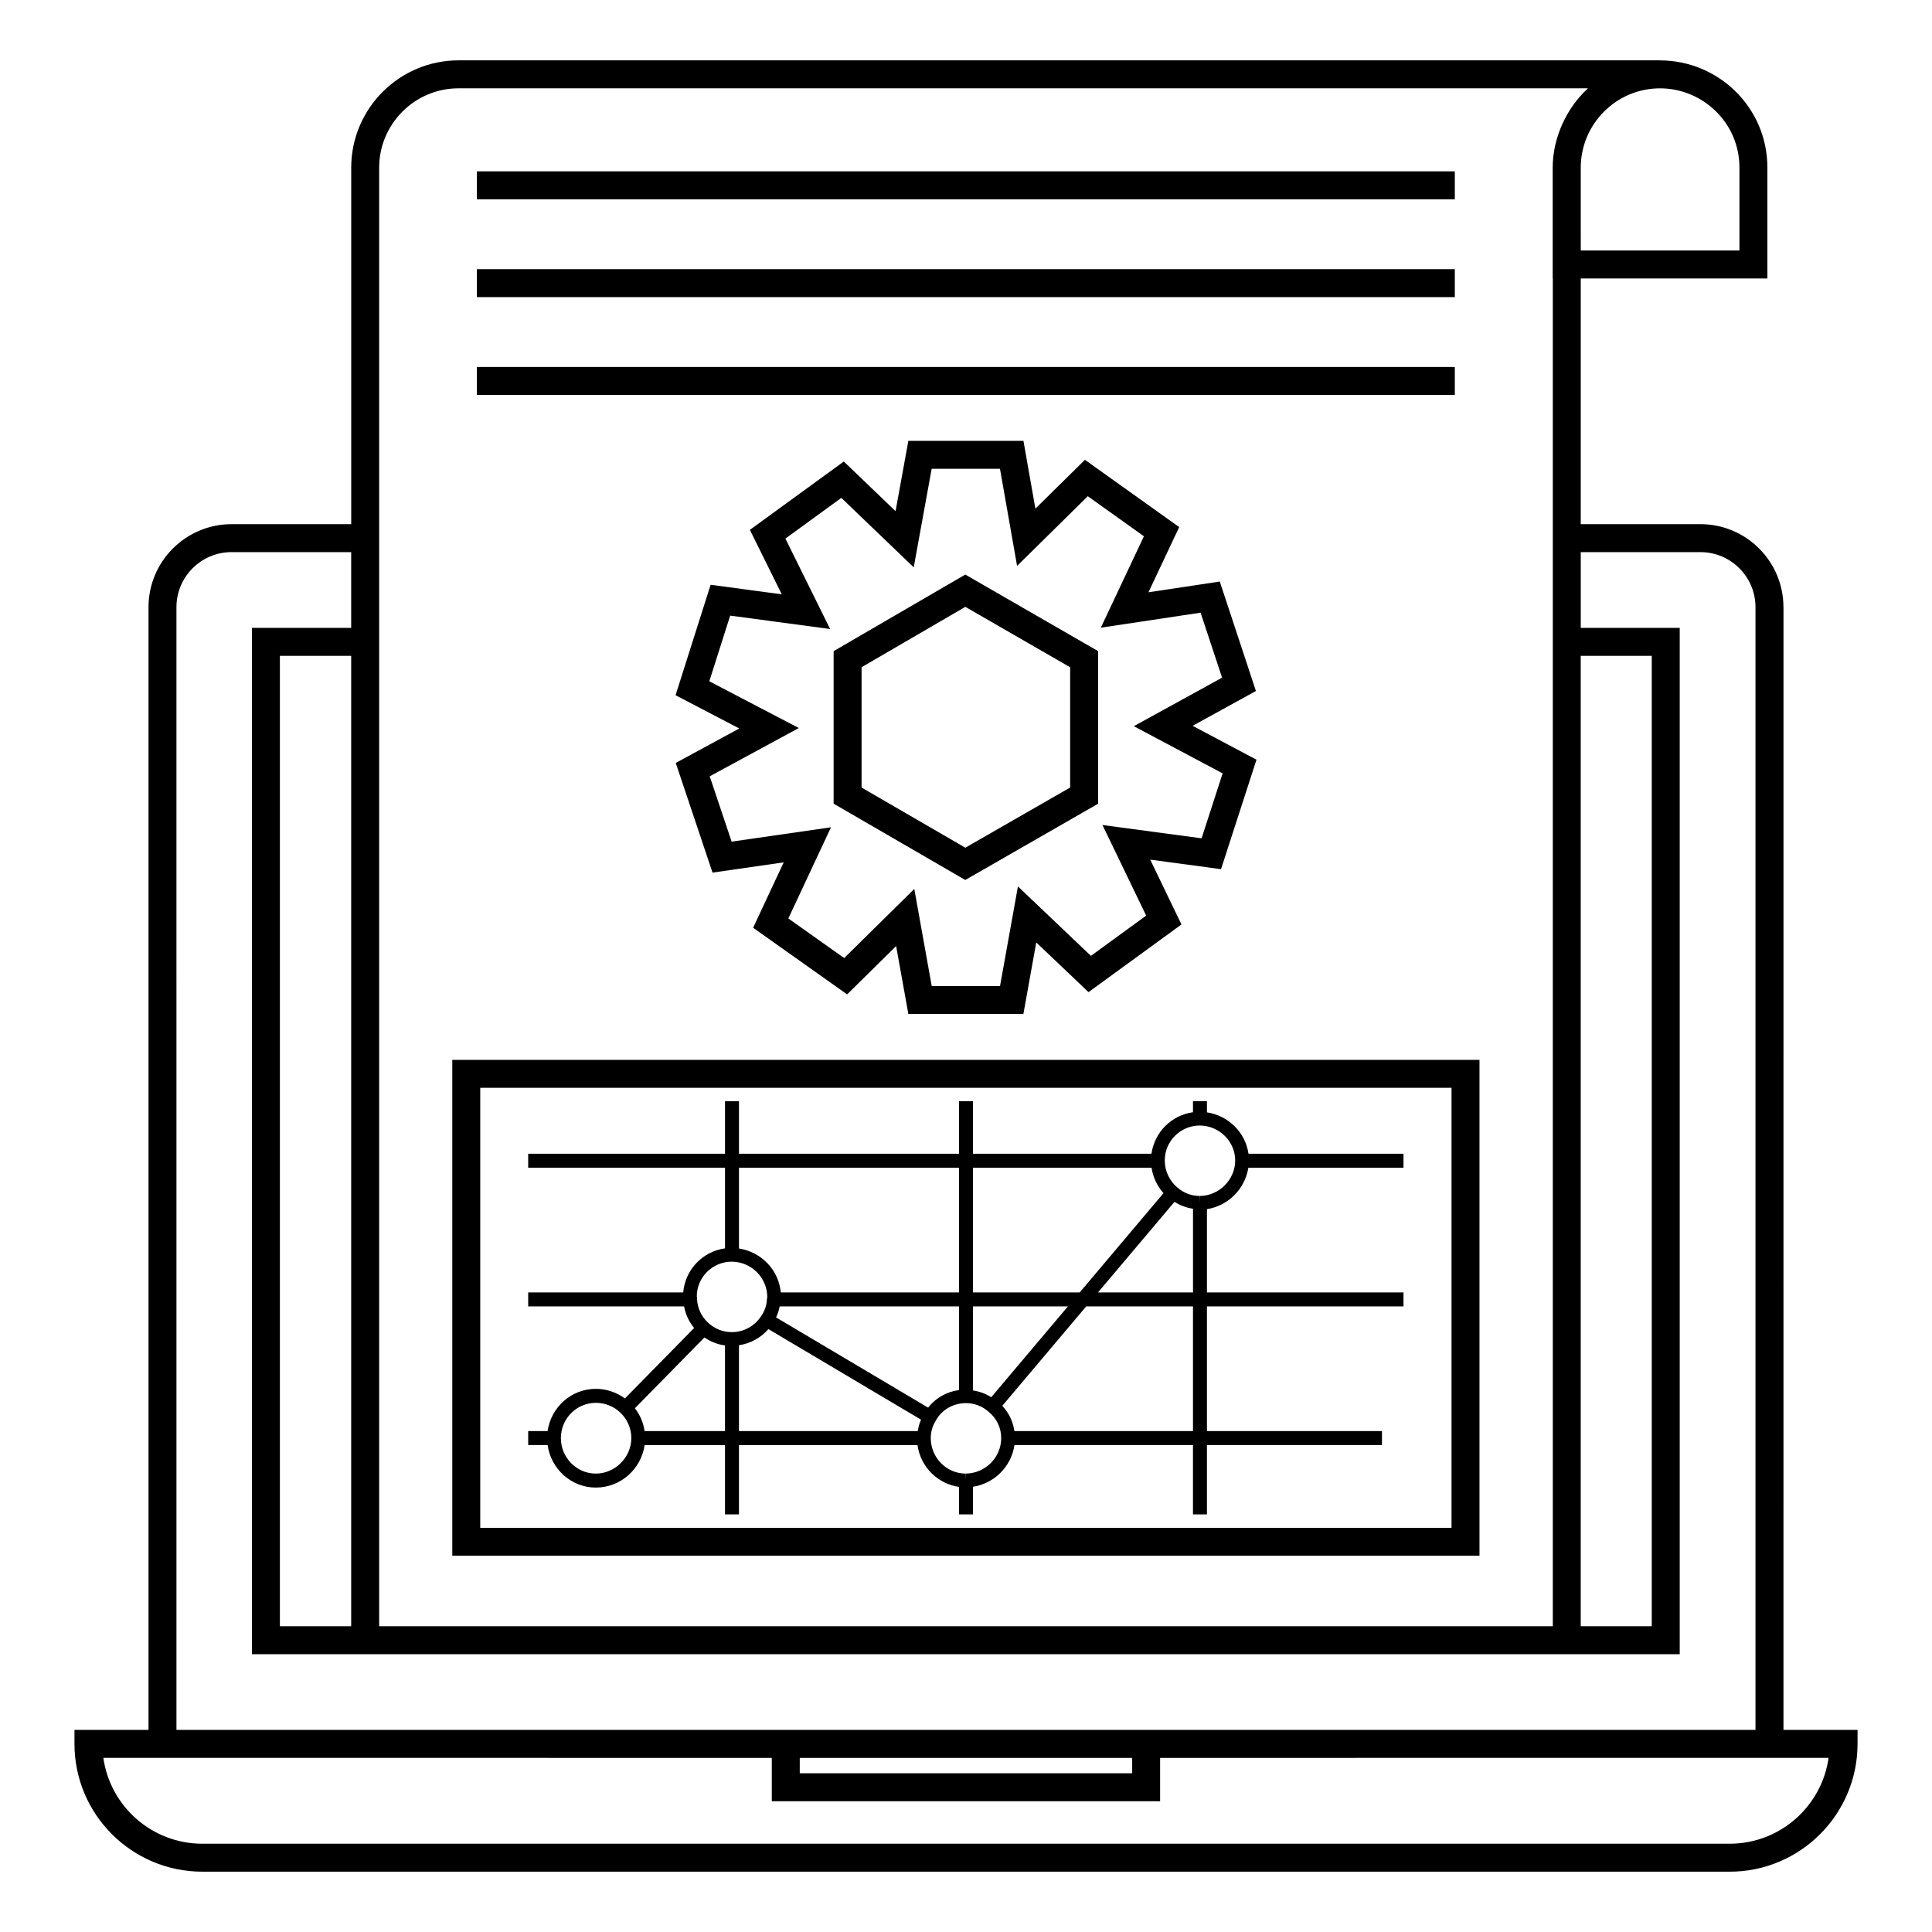 <?xml version="1.0" encoding="UTF-8"?>
<!-- Uploaded to: SVG Repo, www.svgrepo.com, Generator: SVG Repo Mixer Tools -->
<svg fill="#000000" width="800px" height="800px" version="1.1" viewBox="144 144 512 512" xmlns="http://www.w3.org/2000/svg">
 <g>
  <path d="m616.63 304.91c0-12.133-9.867-22.004-22.004-22.004h-31.711v-65.117h49.461v-29.34c0-16.105-13.117-28.43-28.418-28.445v-0.012h-318.43c-15.691 0-28.453 12.762-28.453 28.453v94.465h-31.711c-12.133 0-22.008 9.867-22.008 22.004v297.53l-19.621-0.004v3.703c0 18.68 15.195 33.871 33.871 33.871h404.79c18.68 0 33.871-15.195 33.871-33.871v-3.703h-19.629l0.004-297.53zm-11.66-116.46v21.93h-42.051l-0.004-21.934c0-11.562 9.402-21.035 21.012-21.035 11.121-0.004 21.043 8.93 21.043 21.039zm-360.49-0.004c0-11.602 9.438-21.043 21.043-21.043h299.31c-5.582 5.094-9.355 12.973-9.355 21.047v29.34h0.031v357.18l-311.03-0.004v-386.52zm318.43 129.36h18.82v257.16h-18.82zm-372.15-12.895c0-8.047 6.547-14.594 14.598-14.594h31.707v20.078h-26.301v271.98h378.38v-271.98h-26.227v-20.078h31.711c8.047 0 14.594 6.547 14.594 14.594v297.53h-418.46zm46.305 12.895v257.16h-18.891v-257.16zm118.88 292.06h88.094v4.074l-88.094-0.004zm272.65-0.02c-1.809 12.848-12.871 22.758-26.207 22.758h-404.79c-13.336 0-24.398-9.914-26.207-22.758 199.01 0.02 174.78 0.02 177.14 0.02v11.48h102.91v-11.48c18.117-0.004-65.613 0.004 177.15-0.02z"/>
  <path d="m270.38 189.41h259.16v7.41h-259.16z"/>
  <path d="m270.38 215.33h259.16v7.41h-259.16z"/>
  <path d="m270.38 241.25h259.16v7.41h-259.16z"/>
  <path d="m476.98 345.33-16.918-8.984 16.77-9.223-9.574-29.004-18.902 2.84 8.145-17.27-24.984-17.832-13.125 12.945-3.168-17.973h-30.496l-3.394 18.633-13.715-13.152-24.891 18.109 8.449 17.082-18.855-2.523-9.289 29.266 16.887 8.812-16.84 9.133 9.75 29.066 18.863-2.719-8.105 17.332 24.91 17.66 12.988-12.805 3.234 17.988h30.492l3.406-18.953 13.852 13.172 24.629-17.938-8.281-17.18 18.77 2.527zm-40.816 17.305 11.582 24.012-14.645 10.664-19.336-18.395-4.746 26.391h-18.105l-4.617-25.723-18.582 18.309-14.797-10.492 11.305-24.156-26.336 3.797-5.805-17.309 23.613-12.801-23.719-12.379 5.527-17.406 26.488 3.551-11.852-23.965 14.824-10.789 19.184 18.406 4.754-26.117h18.102l4.535 25.742 18.738-18.473 14.875 10.617-11.422 24.223 26.441-3.977 5.691 17.223-23.387 12.859 23.535 12.5-5.574 17.215z"/>
  <path d="m364.92 316.56v40.422l34.887 20.223 35.199-20.211v-40.441l-35.199-20.289zm62.68 4.273v31.867l-27.777 15.949-27.496-15.938v-31.891l27.496-16z"/>
  <path d="m536.08 424.87h-272.22v131.42l272.22 0.004zm-7.41 124.02h-257.4v-116.61h257.4z"/>
  <path d="m301.9 538.22c6.598 0 12.016-4.914 12.926-11.262h21.305v18.375h3.703v-18.375h47.305c0.816 5.758 5.305 10.277 11.004 11.078v7.293h3.703v-7.32c5.691-0.879 10.172-5.383 10.996-11.055h47.309v18.375h3.703v-18.375h46.383v-3.703h-46.383v-33.043h52.086v-3.703h-52.086v-22.066c5.602-0.879 10.062-5.32 10.973-10.977h41.113v-3.703h-41.078c-0.801-5.613-5.262-10.082-11.008-10.977v-2.953h-3.703v2.922c-5.695 0.793-10.184 5.269-11 11.008l-47.301-0.004v-13.93h-3.703v13.93h-58.309v-13.93h-3.703v13.93h-52.16v3.703h52.16v21.367c-5.938 0.824-10.555 5.648-11.078 11.676h-41.082v3.703h41.312c0.398 2.121 1.301 4.078 2.664 5.731l-18.34 18.668c-2.199-1.609-4.898-2.547-7.707-2.547-6.519 0-11.875 4.879-12.781 11.188h-5.148v3.703h5.148c0.895 6.359 6.254 11.273 12.777 11.273zm12.926-14.969c-0.324-2.211-1.211-4.293-2.57-6.051l18.426-18.758c1.629 1.125 3.484 1.844 5.449 2.121v22.688zm25.008-22.754c3.047-0.449 5.781-1.953 7.801-4.273l40.449 24.004c-0.422 0.973-0.707 1.973-0.867 3.023h-47.383zm10.793-10.289h47.516v22.164c-3.301 0.461-6.211 2.129-8.184 4.664l-40.289-23.91c0.445-0.934 0.758-1.895 0.957-2.918zm56.062 24.074c-1.469-0.934-3.078-1.535-4.84-1.801v-22.273h25.16zm-6.715 20.23 0.023 1.852-0.074-1.852c-5.109 0-9.262-4.223-9.262-9.41 0-1.652 0.465-3.258 1.395-4.731 1.555-2.793 4.57-4.531 7.941-4.531 2.188 0 4.281 0.781 5.957 2.266 2.144 1.703 3.375 4.254 3.375 6.996 0 5.129-4.195 9.348-9.355 9.41zm60.18-11.262h-47.328c-0.375-2.539-1.484-4.856-3.207-6.699l22.238-26.344h28.297zm-25.168-36.746 20.262-24.004c1.523 0.961 3.164 1.57 4.91 1.824v22.18zm27-44.234c5.16 0.062 9.359 4.215 9.359 9.312-0.066 5.098-4.262 9.293-9.359 9.359l0.023 1.852-0.074-1.852c-2.144 0-4.191-0.77-5.914-2.227-2.129-1.809-3.348-4.398-3.348-7.184 0-5.109 4.152-9.262 9.312-9.262zm-12.812 11.191c0.371 2.496 1.461 4.816 3.168 6.731l-22.207 26.312h-28.285v-33.043zm-51.031 0v33.043h-47.234c-0.527-5.918-5.106-10.711-11.074-11.645v-21.398zm-60.184 24.891c5.16 0.062 9.359 4.215 9.379 9.41l-0.098 0.523c-0.062 1.605-0.598 3.195-1.547 4.531-1.734 2.633-4.617 4.207-7.711 4.207h-0.074c-2.289 0-4.477-0.855-6.172-2.418-1.824-1.641-2.894-3.891-3.016-6.34l0.012-0.406-0.082-0.246c-0.004-5.109 4.148-9.262 9.309-9.262zm-36.059 37.414c2.477 0 4.863 0.961 6.57 2.668 1.805 1.738 2.84 4.168 2.84 6.668 0 5.102-4.309 9.41-9.41 9.41-5.109 0-9.262-4.223-9.262-9.41 0-5.144 4.152-9.336 9.262-9.336z"/>
 </g>
</svg>